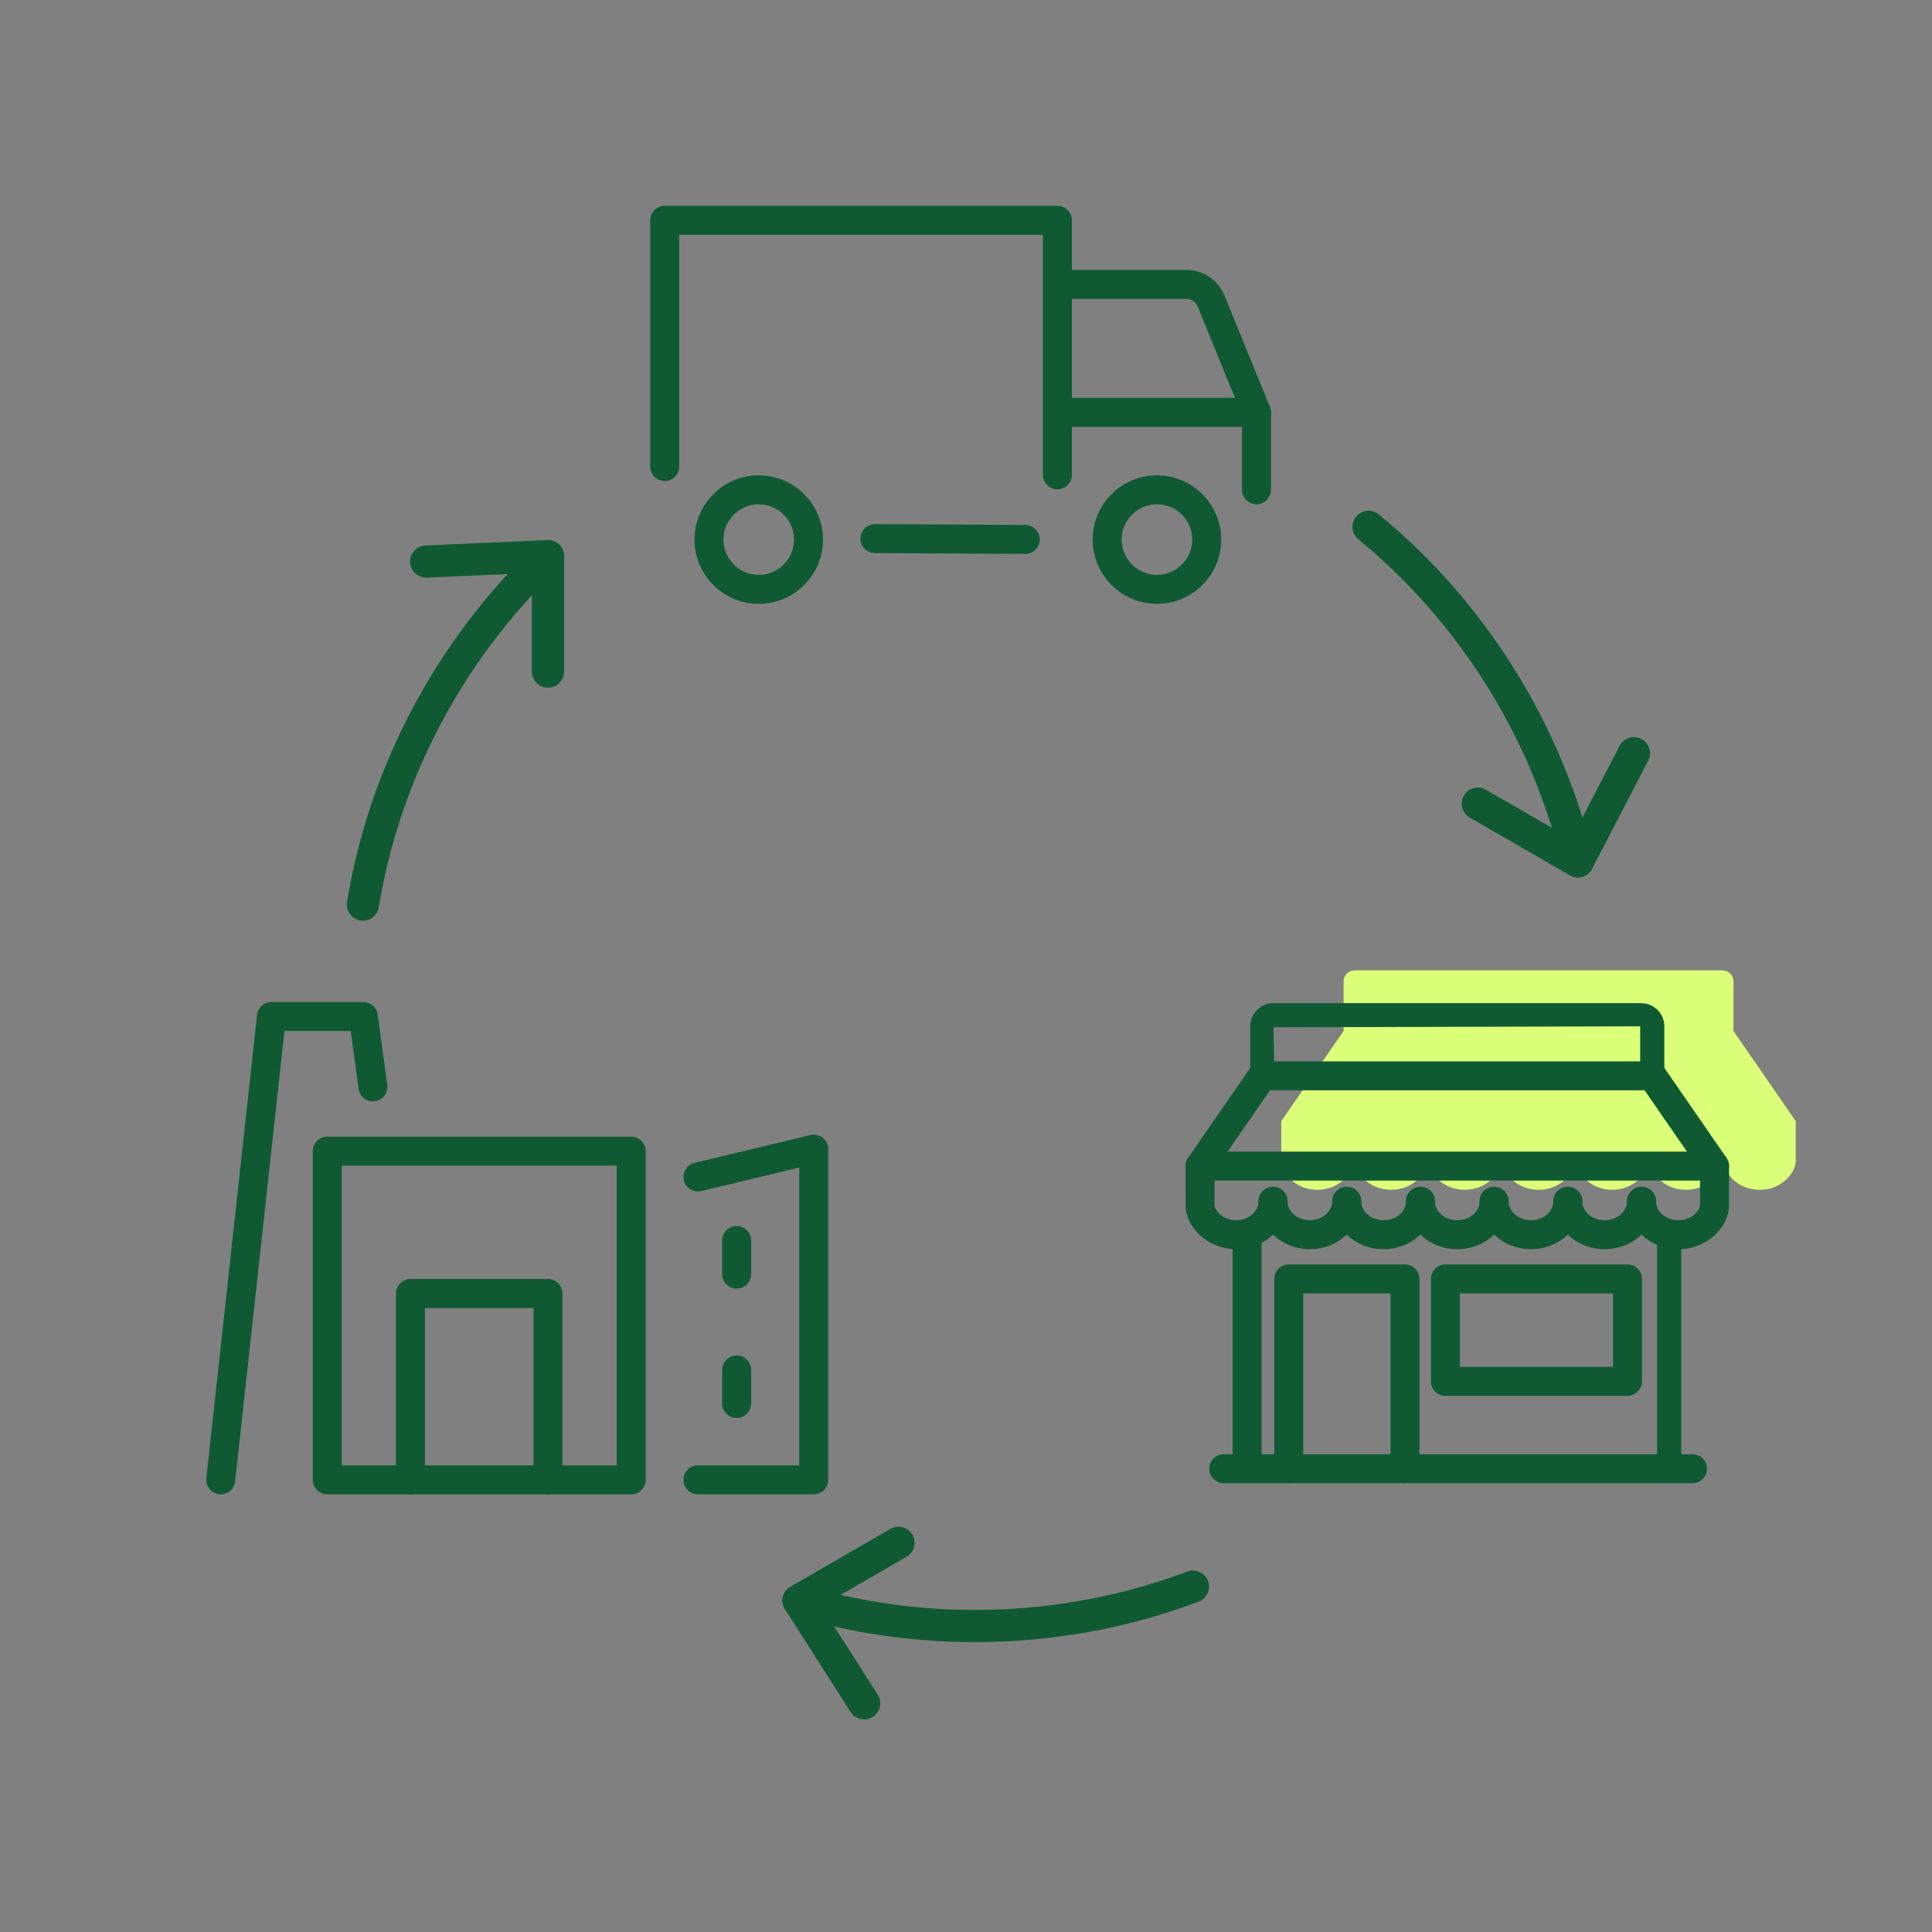 <?xml version="1.0" encoding="UTF-8"?><svg id="Icons" xmlns="http://www.w3.org/2000/svg" viewBox="0 0 120 120"><rect x="0" y="0" width="120" height="120" fill="#808080" stroke="none"/><path d="m111.54,69.64l-3.872-5.606h.002v-3.076c0-.38-.308-.688-.688-.688h-22.841c-.38,0-.688.308-.688.688v3.076l-3.872,5.606h-0v2.338c-.01.182.017.365.085.54.313.806,1.162,1.384,2.16,1.384,1.264,0,2.289-.928,2.289-2.073,0,1.145,1.025,2.073,2.289,2.073s2.289-.928,2.289-2.073c0,1.145,1.025,2.073,2.289,2.073s2.289-.928,2.289-2.073c0,1.145,1.025,2.073,2.289,2.073s2.289-.928,2.289-2.073c0,1.145,1.025,2.073,2.289,2.073s2.289-.928,2.289-2.073c0,1.145,1.025,2.073,2.289,2.073s2.289-.928,2.289-2.073c0,1.145,1.025,2.073,2.289,2.073.998,0,1.846-.578,2.16-1.384.068-.174.095-.357.085-.54v-2.338h.002Z" fill="#dbff78"/><line x1="110.67" y1="12.42" x2="120.011" y2="12.469" fill="#dbff78"/><path d="m39.205,92.815h-18.879c-.497,0-.9-.403-.9-.9v-20.416c0-.497.403-.9.9-.9h18.879c.497,0,.9.403.9.9v20.416c0,.497-.403.9-.9.9Zm-17.979-1.801h17.079v-18.615h-17.079v18.615Z" fill="#0f5a33"/><path d="m13.71,92.815c-.033,0-.065-.002-.099-.006-.494-.054-.851-.498-.796-.992l3.151-28.775c.05-.457.436-.803.895-.803h5.708c.45,0,.831.333.892.779l.594,4.365c.067.492-.278.946-.77,1.013-.504.072-.947-.278-1.013-.771l-.488-3.586h-4.115l-3.063,27.973c-.05.461-.44.803-.894.803Z" fill="#0f5a33"/><path d="m34.036,92.815c-.497,0-.9-.403-.9-.9v-10.671h-6.742v10.671c0,.497-.403.9-.9.9s-.9-.403-.9-.9v-11.571c0-.497.403-.9.9-.9h8.542c.497,0,.9.403.9.9v11.571c0,.497-.403.9-.9.9Z" fill="#0f5a33"/><path d="m50.545,92.815h-7.194c-.497,0-.9-.403-.9-.9s.403-.9.9-.9h6.294v-18.498l-6.084,1.461c-.479.112-.969-.181-1.085-.665-.116-.483.182-.969.665-1.085l7.194-1.728c.267-.064.55-.003.767.168.216.171.343.432.343.707v20.54c0,.497-.403.9-.9.9Z" fill="#0f5a33"/><path d="m45.755,80.039c-.497,0-.9-.403-.9-.9v-2.089c0-.497.403-.9.9-.9s.9.403.9.9v2.089c0,.497-.403.9-.9.9Z" fill="#0f5a33"/><path d="m45.755,88.074c-.497,0-.9-.403-.9-.9v-2.089c0-.497.403-.9.9-.9s.9.403.9.9v2.089c0,.497-.403.9-.9.9Z" fill="#0f5a33"/><path d="m65.677,30.39c-.497,0-.9-.403-.9-.9v-14.906h-22.59v14.396c0,.497-.403.9-.9.9s-.9-.403-.9-.9v-15.296c0-.497.403-.9.9-.9h24.39c.497,0,.9.403.9.9v15.806c0,.497-.403.9-.9.9Z" fill="#0f5a33"/><path d="m63.682,34.404h-.005l-9.341-.05c-.497-.002-.898-.408-.895-.905.002-.495.405-.895.9-.895h.005l9.341.05c.497.002.898.408.895.905-.002.495-.405.895-.9.895Z" fill="#0f5a33"/><path d="m78.043,31.324c-.497,0-.9-.403-.9-.9v-4.636l-2.747-6.737c-.121-.296-.405-.487-.725-.487h-7.965c-.497,0-.9-.403-.9-.9s.403-.9.9-.9h7.965c1.055,0,1.994.631,2.392,1.607l2.813,6.9c.044.108.066.223.066.34v4.812c0,.497-.403.9-.9.9Z" fill="#0f5a33"/><path d="m71.86,37.507c-2.201,0-3.992-1.791-3.992-3.992,0-2.201,1.791-3.991,3.992-3.991s3.992,1.791,3.992,3.991c0,2.201-1.791,3.992-3.992,3.992Zm0-6.183c-1.208,0-2.192.983-2.192,2.191s.983,2.192,2.192,2.192,2.192-.983,2.192-2.192-.983-2.191-2.192-2.191Z" fill="#0f5a33"/><path d="m47.126,37.507c-2.201,0-3.991-1.791-3.991-3.992,0-2.201,1.791-3.991,3.991-3.991,2.201,0,3.992,1.791,3.992,3.991,0,2.201-1.791,3.992-3.992,3.992Zm0-6.183c-1.208,0-2.191.983-2.191,2.191s.983,2.192,2.191,2.192,2.192-.983,2.192-2.192-.983-2.191-2.192-2.191Z" fill="#0f5a33"/><path d="m78.043,26.512h-12.337c-.497,0-.9-.403-.9-.9s.403-.9.9-.9h12.337c.497,0,.9.403.9.9s-.403.9-.9.9Z" fill="#0f5a33"/><path d="m22.541,57.186c-.054,0-.108-.004-.163-.013-.545-.09-.914-.604-.825-1.149,1.385-8.418,5.573-16.305,11.794-22.208.29-.275.717-.351,1.083-.193.368.158.605.519.605.919v7.17c0,.552-.448,1-1,1s-1-.448-1-1v-4.735c-4.975,5.375-8.324,12.169-9.509,19.372-.081.49-.505.838-.986.838Z" fill="#0f5a33"/><path d="m26.471,35.88c-.532,0-.974-.419-.998-.955-.025-.552.403-1.019.954-1.044l7.563-.338c.554-.016,1.019.402,1.044.954s-.403,1.019-.954,1.044l-7.563.338c-.016 0-.031.001-.046.001Z" fill="#0f5a33"/><path d="m98,54.5c-.172,0-.345-.044-.5-.134l-6.21-3.585c-.479-.276-.642-.888-.366-1.366.276-.479.886-.643,1.366-.366l4.101,2.368c-2.167-6.997-6.377-13.293-12.022-17.921-.427-.35-.49-.98-.14-1.407.352-.426.981-.488,1.407-.14,6.598,5.408,11.334,12.979,13.336,21.318.094.389-.054.795-.374,1.035-.176.132-.387.199-.598.199Z" fill="#0f5a33"/><path d="m97.999,54.5c-.155,0-.312-.036-.46-.112-.49-.254-.681-.858-.427-1.349l3.488-6.719c.255-.49.856-.682,1.349-.427.49.255.681.858.427,1.349l-3.488,6.719c-.178.343-.527.539-.889.539Z" fill="#0f5a33"/><path d="m60.557,101.996c-3.791,0-7.585-.539-11.242-1.622-.383-.113-.662-.444-.709-.842-.047-.396.147-.783.493-.983l6.209-3.585c.479-.277,1.089-.112,1.366.366.276.479.112,1.09-.366,1.366l-4.101,2.367c7.144,1.622,14.702,1.125,21.532-1.45.516-.196,1.093.066,1.288.583s-.066,1.094-.583,1.288c-4.432,1.671-9.156,2.512-13.888,2.512Z" fill="#0f5a33"/><path d="m53.675,106.796c-.33,0-.653-.163-.844-.462l-4.075-6.381c-.297-.466-.161-1.084.305-1.381s1.084-.16,1.381.305l4.075,6.381c.297.466.161,1.084-.305,1.381-.167.106-.353.157-.537.157Z" fill="#0f5a33"/><path d="m77.458,91.996c-.497,0-.9-.403-.9-.9v-14.368c0-.497.403-.9.9-.9s.9.403.9.9v14.368c0,.497-.403.9-.9.9Z" fill="#0f5a33"/><path d="m103.675,91.846c-.414,0-.75-.336-.75-.75v-14.406c0-.414.336-.75.75-.75s.75.336.75.75v14.406c0,.414-.336.75-.75.75Z" fill="#0f5a33"/><path d="m105.125,92.124h-29.117c-.497,0-.9-.403-.9-.9s.403-.9.9-.9h29.117c.497,0,.9.403.9.9s-.403.9-.9.9Z" fill="#0f5a33"/><path d="m81.358,77.59c-1.758,0-3.188-1.334-3.188-2.973,0-.497.403-.9.9-.9s.9.403.9.9c0,.646.623,1.172,1.389,1.172.766,0,1.389-.525,1.389-1.172,0-.497.403-.9.9-.9s.9.403.9.9c0,1.639-1.431,2.973-3.189,2.973Z" fill="#0f5a33"/><path d="m85.936,77.59c-1.758,0-3.188-1.334-3.188-2.973,0-.497.403-.9.9-.9s.9.403.9.9c0,.646.623,1.172,1.389,1.172.766,0,1.389-.525,1.389-1.172,0-.497.403-.9.9-.9s.9.403.9.9c0,1.639-1.431,2.973-3.189,2.973Z" fill="#0f5a33"/><path d="m90.514,77.59c-1.758,0-3.189-1.334-3.189-2.973,0-.497.403-.9.9-.9s.9.403.9.9c0,.646.623,1.172,1.389,1.172.766,0,1.389-.525,1.389-1.172,0-.497.403-.9.9-.9s.9.403.9.9c0,1.639-1.43,2.973-3.188,2.973Z" fill="#0f5a33"/><path d="m95.091,77.59c-1.758,0-3.189-1.334-3.189-2.973,0-.497.403-.9.9-.9s.9.403.9.9c0,.646.623,1.172,1.389,1.172.766,0,1.389-.525,1.389-1.172,0-.497.403-.9.9-.9s.9.403.9.9c0,1.639-1.43,2.973-3.188,2.973Z" fill="#0f5a33"/><path d="m99.669,77.59c-1.758,0-3.189-1.334-3.189-2.973,0-.497.403-.9.9-.9s.9.403.9.9c0,.646.623,1.172,1.389,1.172.766,0,1.389-.525,1.389-1.172,0-.497.403-.9.9-.9s.9.403.9.9c0,1.639-1.43,2.973-3.188,2.973Z" fill="#0f5a33"/><path d="m104.247,77.59c-1.758,0-3.189-1.334-3.189-2.973,0-.497.403-.9.9-.9s.9.403.9.9c0,.646.623,1.172,1.389,1.172.602,0,1.132-.325,1.321-.81.02-.051.028-.106.025-.166l-0-1.485h-30.156v1.438c-.004.106.004.163.025.217.188.481.718.807,1.32.807.766,0,1.389-.525,1.389-1.172,0-.497.403-.9.9-.9s.9.403.9.9c0,1.639-1.431,2.973-3.189,2.973-1.338,0-2.543-.787-2.999-1.958-.113-.294-.162-.601-.145-.914l-.001-2.29c0-.497.403-.9.9-.9h31.956c.497,0,.9.403.9.9v2.338c.016.268-.033.575-.146.866-.456,1.171-1.661,1.958-2.999,1.958Z" fill="#0f5a33"/><path d="m106.494,73.328c-.286,0-.567-.136-.742-.389l-3.603-5.217h-23.27l-3.603,5.217c-.283.409-.844.513-1.252.229-.409-.282-.511-.843-.229-1.252l3.872-5.605c.168-.243.445-.389.741-.389h24.214c.296,0,.572.146.741.389l3.872,5.605c.282.409.18.97-.229,1.252-.156.108-.334.16-.51.16Z" fill="#0f5a33"/><path d="m87.266,92.124c-.497,0-.9-.403-.9-.9v-10.888h-5.418v10.888c0,.497-.403.9-.9.9s-.9-.403-.9-.9v-11.788c0-.497.403-.9.9-.9h7.218c.497,0,.9.403.9.9v11.788c0,.497-.403.9-.9.9Z" fill="#0f5a33"/><path d="m101.085,86.7h-11.308c-.497,0-.9-.403-.9-.9v-6.364c0-.497.403-.9.9-.9h11.308c.497,0,.9.403.9.9v6.364c0,.497-.403.9-.9.9Zm-10.408-1.801h9.508v-4.563h-9.508v4.563Z" fill="#0f5a33"/><path d="m102.624,67.572c-.414,0-.75-.336-.75-.75v-3.076l-22.779.062.062,3.014c0,.414-.336.75-.75.75s-.75-.336-.75-.75v-3.076c0-.793.645-1.438,1.438-1.438h22.841c.792,0,1.438.645,1.438,1.438v3.076c0,.414-.336.75-.75.75Z" fill="#0f5a33"/></svg>